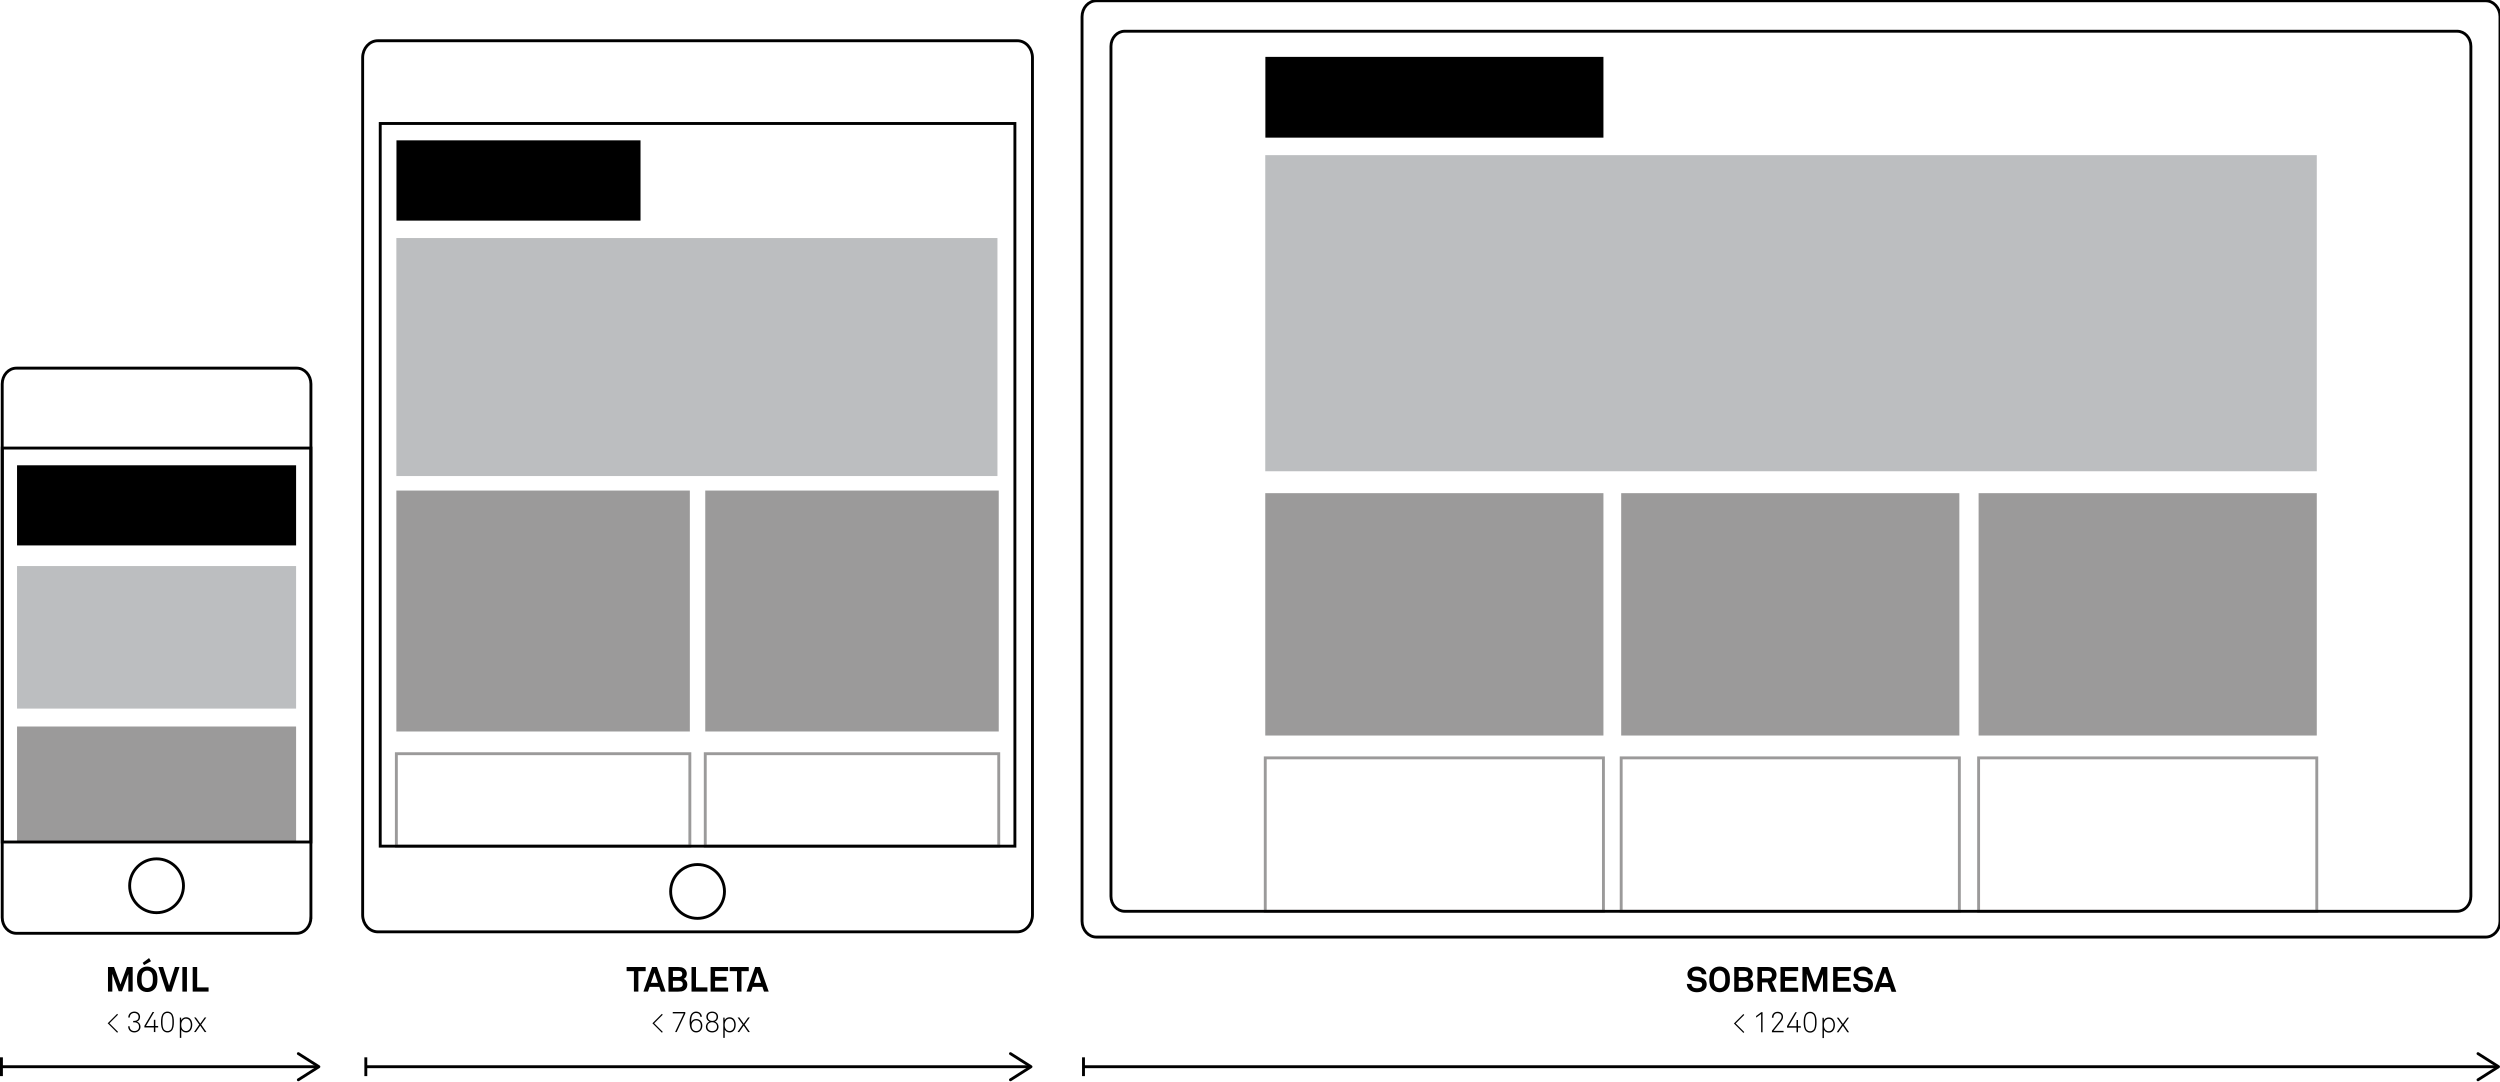 <?xml version="1.0" encoding="utf-8"?>
<!-- Generator: Adobe Illustrator 16.0.0, SVG Export Plug-In . SVG Version: 6.00 Build 0)  -->
<!DOCTYPE svg PUBLIC "-//W3C//DTD SVG 1.1//EN" "http://www.w3.org/Graphics/SVG/1.1/DTD/svg11.dtd">
<svg version="1.1" id="Layer_1" xmlns="http://www.w3.org/2000/svg" xmlns:xlink="http://www.w3.org/1999/xlink" x="0px" y="0px"
	 width="864.906px" height="374.5px" viewBox="0 0 864.906 374.5" enable-background="new 0 0 864.906 374.5" xml:space="preserve">
<rect x="137.125" y="260.752" fill="none" stroke="#9B9A9A" stroke-miterlimit="10" width="101.537" height="32.005"/>
<rect x="243.993" y="260.752" fill="none" stroke="#9B9A9A" stroke-miterlimit="10" width="101.537" height="32.005"/>
<rect x="137.125" y="82.349" fill="#BCBEC0" width="207.956" height="82.345"/>
<rect x="137.125" y="169.713" fill="#9B9A9A" width="101.537" height="83.357"/>
<rect x="243.993" y="169.713" fill="#9B9A9A" width="101.537" height="83.357"/>
<rect x="137.161" y="48.554" width="84.436" height="27.776"/>
<g>
	<rect x="437.731" y="262.194" fill="none" stroke="#9B9A9A" stroke-miterlimit="10" width="116.996" height="53.075"/>
	<rect x="560.869" y="262.194" fill="none" stroke="#9B9A9A" stroke-miterlimit="10" width="116.996" height="53.075"/>
	<rect x="437.731" y="53.673" fill="#BCBEC0" width="363.791" height="109.365"/>
	<rect x="437.731" y="170.616" fill="#9B9A9A" width="116.996" height="83.851"/>
	<rect x="560.869" y="170.616" fill="#9B9A9A" width="116.996" height="83.851"/>
	<rect x="684.525" y="262.194" fill="none" stroke="#9B9A9A" stroke-miterlimit="10" width="116.996" height="53.075"/>
	<rect x="684.525" y="170.616" fill="#9B9A9A" width="116.996" height="83.851"/>
	<rect x="437.772" y="19.678" width="116.955" height="27.94"/>
</g>
<rect x="5.895" y="251.345" fill="#9B9A9A" width="96.542" height="39.958"/>
<g>
	<path d="M220.857,335.989v7.067h-1.548v-7.067h-2.52v-1.44h6.588v1.44H220.857z"/>
	<path d="M228.657,343.057l-0.552-1.631h-3.384l-0.553,1.631h-1.56l2.988-8.508h1.691l2.988,8.508H228.657z M226.413,336.445
		l-1.212,3.588h2.424L226.413,336.445z"/>
	<path d="M237.789,340.585c0,0.384-0.067,0.74-0.204,1.068c-0.136,0.328-0.355,0.608-0.659,0.84
		c-0.337,0.256-0.696,0.416-1.08,0.479c-0.385,0.064-0.78,0.097-1.188,0.097h-3.384v-8.521h3.384c0.344,0,0.686,0.032,1.026,0.096
		c0.34,0.064,0.653,0.188,0.941,0.373c0.312,0.207,0.555,0.476,0.727,0.804s0.258,0.676,0.258,1.044c0,0.176-0.021,0.352-0.06,0.527
		c-0.041,0.177-0.104,0.347-0.192,0.511s-0.198,0.312-0.33,0.444c-0.132,0.131-0.286,0.238-0.462,0.317
		c0.408,0.185,0.714,0.45,0.918,0.798S237.789,340.186,237.789,340.585z M236.037,336.961c0-0.199-0.036-0.369-0.107-0.51
		c-0.072-0.141-0.168-0.252-0.288-0.336s-0.261-0.145-0.42-0.18c-0.16-0.037-0.328-0.055-0.504-0.055h-1.908v2.137h1.943
		c0.177,0,0.343-0.019,0.498-0.055c0.156-0.035,0.292-0.094,0.408-0.174s0.208-0.188,0.276-0.324
		C236.003,337.329,236.037,337.161,236.037,336.961z M236.218,340.549c0-0.455-0.141-0.775-0.421-0.959
		c-0.279-0.185-0.623-0.277-1.031-0.277h-1.956v2.365h1.908c0.176,0,0.354-0.019,0.533-0.055c0.181-0.036,0.343-0.098,0.486-0.186
		s0.26-0.205,0.348-0.348C236.173,340.945,236.218,340.766,236.218,340.549z"/>
	<path d="M239.241,343.057v-8.508h1.548v7.045h3.948v1.463H239.241z"/>
	<path d="M245.841,343.057v-8.508h6.06v1.404h-4.512v1.98h3.972v1.392h-3.972v2.328h4.512v1.403H245.841z"/>
	<path d="M256.521,335.989v7.067h-1.548v-7.067h-2.52v-1.44h6.588v1.44H256.521z"/>
	<path d="M264.32,343.057l-0.552-1.631h-3.384l-0.553,1.631h-1.56l2.988-8.508h1.691l2.988,8.508H264.32z M262.076,336.445
		l-1.212,3.588h2.424L262.076,336.445z"/>
	<path d="M228.995,357.287l-3.28-3.27l3.271-3.271l0.3,0.31l-2.96,2.961l2.97,2.97L228.995,357.287z"/>
	<path d="M234.096,357.057h-0.54l3.02-6.47h-3.83v-0.479h4.34v0.529L234.096,357.057z"/>
	<path d="M242.985,354.857c0,0.32-0.049,0.619-0.146,0.9c-0.097,0.279-0.236,0.525-0.42,0.739s-0.408,0.382-0.675,0.505
		s-0.57,0.186-0.91,0.186c-0.387,0-0.719-0.087-0.995-0.26c-0.276-0.174-0.491-0.371-0.645-0.591
		c-0.127-0.18-0.23-0.378-0.311-0.595s-0.142-0.445-0.185-0.686c-0.044-0.24-0.073-0.486-0.09-0.74
		c-0.017-0.252-0.025-0.502-0.025-0.75c0-0.266,0.009-0.535,0.025-0.809s0.053-0.539,0.109-0.796s0.136-0.498,0.235-0.725
		s0.229-0.431,0.39-0.61c0.16-0.174,0.36-0.326,0.601-0.46c0.239-0.134,0.533-0.2,0.88-0.2c0.28,0,0.538,0.044,0.774,0.131
		c0.237,0.086,0.442,0.208,0.615,0.364c0.174,0.157,0.313,0.347,0.42,0.57s0.167,0.472,0.181,0.745h-0.521
		c-0.026-0.4-0.168-0.722-0.425-0.965c-0.257-0.244-0.605-0.365-1.045-0.365c-0.254,0-0.47,0.045-0.65,0.135
		c-0.18,0.09-0.33,0.201-0.45,0.335c-0.146,0.16-0.262,0.353-0.345,0.575s-0.145,0.459-0.185,0.705s-0.065,0.496-0.075,0.75
		s-0.015,0.483-0.015,0.689c0.14-0.32,0.363-0.581,0.67-0.785c0.307-0.203,0.656-0.305,1.05-0.305c0.34,0,0.645,0.057,0.915,0.17
		c0.27,0.113,0.496,0.271,0.68,0.475c0.184,0.204,0.323,0.447,0.42,0.73S242.985,354.518,242.985,354.857z M242.475,354.857
		c0-0.24-0.031-0.472-0.095-0.695c-0.063-0.223-0.161-0.42-0.295-0.59s-0.304-0.307-0.51-0.41c-0.207-0.104-0.454-0.154-0.74-0.154
		c-0.227,0-0.427,0.037-0.6,0.114c-0.174,0.077-0.327,0.179-0.46,0.306c-0.354,0.34-0.53,0.81-0.53,1.409
		c0,0.24,0.033,0.472,0.1,0.695s0.167,0.423,0.3,0.601c0.134,0.176,0.301,0.316,0.5,0.42c0.2,0.104,0.434,0.154,0.7,0.154
		c0.287,0,0.532-0.051,0.735-0.154s0.371-0.24,0.505-0.41s0.231-0.367,0.295-0.59C242.443,355.328,242.475,355.098,242.475,354.857z
		"/>
	<path d="M248.585,355.227c0,0.314-0.061,0.592-0.181,0.836c-0.119,0.243-0.279,0.448-0.479,0.615c-0.2,0.166-0.434,0.293-0.7,0.379
		c-0.267,0.087-0.547,0.131-0.84,0.131c-0.294,0-0.572-0.044-0.835-0.131c-0.264-0.086-0.495-0.213-0.695-0.379
		c-0.2-0.167-0.358-0.372-0.475-0.615c-0.117-0.244-0.175-0.521-0.175-0.836c0-0.193,0.028-0.383,0.085-0.569
		s0.138-0.36,0.245-0.521c0.106-0.16,0.236-0.301,0.39-0.425c0.153-0.123,0.323-0.218,0.51-0.284
		c-0.326-0.127-0.587-0.341-0.78-0.641s-0.29-0.623-0.29-0.971c0-0.293,0.054-0.555,0.16-0.784s0.252-0.423,0.436-0.58
		c0.183-0.157,0.399-0.276,0.649-0.36c0.25-0.083,0.516-0.125,0.795-0.125c0.28,0,0.544,0.042,0.79,0.125
		c0.247,0.084,0.462,0.203,0.646,0.36s0.326,0.351,0.43,0.58s0.155,0.491,0.155,0.784c0,0.348-0.097,0.671-0.29,0.971
		s-0.453,0.514-0.78,0.641c0.187,0.066,0.356,0.161,0.51,0.284c0.153,0.124,0.284,0.265,0.391,0.425s0.188,0.334,0.245,0.521
		S248.585,355.033,248.585,355.227z M248.064,355.197c0-0.246-0.043-0.467-0.13-0.66s-0.205-0.355-0.354-0.484
		c-0.15-0.131-0.329-0.23-0.535-0.301c-0.207-0.07-0.427-0.105-0.66-0.105s-0.452,0.035-0.655,0.105s-0.38,0.17-0.53,0.301
		c-0.149,0.129-0.267,0.291-0.35,0.484s-0.125,0.414-0.125,0.66s0.043,0.465,0.13,0.654c0.087,0.19,0.205,0.351,0.355,0.48
		c0.149,0.13,0.328,0.229,0.535,0.295c0.206,0.066,0.426,0.1,0.659,0.1s0.452-0.033,0.655-0.1s0.38-0.165,0.53-0.295
		c0.149-0.13,0.267-0.29,0.35-0.48C248.023,355.662,248.064,355.443,248.064,355.197z M247.904,351.797
		c0-0.22-0.04-0.416-0.119-0.59c-0.08-0.174-0.188-0.318-0.325-0.436c-0.137-0.115-0.299-0.205-0.485-0.264
		c-0.187-0.061-0.384-0.091-0.59-0.091c-0.214,0-0.41,0.03-0.59,0.091c-0.181,0.059-0.339,0.148-0.476,0.264
		c-0.137,0.117-0.243,0.262-0.319,0.436c-0.077,0.174-0.115,0.37-0.115,0.59c0,0.227,0.038,0.429,0.115,0.605
		c0.076,0.176,0.183,0.324,0.319,0.445c0.137,0.119,0.299,0.209,0.485,0.27s0.387,0.09,0.6,0.09c0.214,0,0.412-0.029,0.596-0.09
		c0.183-0.061,0.341-0.15,0.475-0.27c0.134-0.121,0.238-0.27,0.315-0.445C247.866,352.226,247.904,352.023,247.904,351.797z"/>
	<path d="M254.534,354.547c0,0.414-0.063,0.807-0.189,1.18c-0.127,0.374-0.324,0.688-0.591,0.94c-0.166,0.16-0.361,0.286-0.585,0.38
		c-0.223,0.094-0.481,0.141-0.774,0.141c-0.18,0-0.355-0.023-0.525-0.07s-0.328-0.113-0.475-0.2s-0.278-0.19-0.396-0.31
		c-0.116-0.12-0.208-0.25-0.274-0.391v2.84h-0.5v-7h0.439l0.061,0.881c0.066-0.154,0.16-0.293,0.279-0.42
		c0.12-0.127,0.254-0.234,0.4-0.32c0.146-0.087,0.305-0.153,0.475-0.2c0.171-0.046,0.339-0.069,0.506-0.069
		c0.286,0,0.538,0.041,0.755,0.125c0.216,0.083,0.408,0.197,0.575,0.344c0.279,0.248,0.486,0.559,0.619,0.936
		C254.468,353.709,254.534,354.113,254.534,354.547z M254.024,354.557c0-0.359-0.052-0.696-0.155-1.01
		c-0.104-0.312-0.271-0.573-0.505-0.779c-0.127-0.113-0.27-0.201-0.43-0.26c-0.16-0.061-0.347-0.091-0.561-0.091
		c-0.22,0-0.413,0.036-0.58,0.11c-0.166,0.073-0.313,0.17-0.439,0.289c-0.227,0.221-0.39,0.479-0.49,0.775
		c-0.1,0.297-0.149,0.619-0.149,0.965c0,0.374,0.046,0.705,0.14,0.996c0.093,0.289,0.257,0.541,0.49,0.754
		c0.126,0.121,0.274,0.215,0.444,0.285s0.372,0.105,0.605,0.105s0.437-0.04,0.609-0.12c0.174-0.08,0.327-0.187,0.461-0.319
		c0.192-0.214,0.335-0.471,0.425-0.771S254.024,354.877,254.024,354.557z"/>
	<path d="M258.824,357.057l-1.54-2.229l-1.551,2.229h-0.59l1.8-2.59l-1.77-2.47h0.6l1.521,2.14l1.53-2.14h0.58l-1.78,2.47l1.8,2.59
		H258.824z"/>
</g>
<g>
	<path d="M590.458,340.573c0,0.403-0.066,0.75-0.2,1.04c-0.133,0.29-0.304,0.54-0.514,0.75c-0.331,0.33-0.731,0.566-1.203,0.707
		c-0.472,0.142-0.974,0.212-1.506,0.212c-0.459,0-0.913-0.066-1.36-0.199c-0.447-0.134-0.849-0.361-1.203-0.684
		c-0.258-0.233-0.472-0.521-0.641-0.864c-0.17-0.343-0.254-0.72-0.254-1.131h1.596c0,0.209,0.042,0.405,0.127,0.586
		c0.085,0.182,0.191,0.337,0.32,0.466c0.186,0.186,0.409,0.309,0.672,0.369c0.262,0.061,0.518,0.091,0.768,0.091
		c0.298,0,0.58-0.034,0.847-0.104c0.266-0.068,0.479-0.188,0.641-0.356c0.097-0.104,0.178-0.216,0.242-0.332
		c0.064-0.117,0.097-0.28,0.097-0.49c0-0.314-0.103-0.55-0.309-0.707c-0.205-0.157-0.441-0.261-0.707-0.309
		c-0.291-0.057-0.609-0.097-0.956-0.121s-0.661-0.061-0.943-0.108c-0.298-0.049-0.578-0.134-0.84-0.255
		c-0.263-0.12-0.492-0.279-0.689-0.478c-0.197-0.197-0.354-0.435-0.472-0.713s-0.176-0.595-0.176-0.949
		c0-0.339,0.068-0.649,0.206-0.932c0.137-0.282,0.318-0.536,0.544-0.762c0.282-0.282,0.646-0.504,1.089-0.665
		s0.919-0.242,1.427-0.242c0.46,0,0.901,0.071,1.324,0.212s0.78,0.349,1.07,0.623c0.258,0.241,0.466,0.516,0.623,0.822
		s0.239,0.641,0.247,1.004h-1.596c-0.008-0.153-0.047-0.305-0.115-0.454s-0.155-0.28-0.26-0.393
		c-0.138-0.146-0.331-0.258-0.58-0.339c-0.25-0.081-0.492-0.121-0.726-0.121c-0.242,0-0.49,0.032-0.744,0.097
		s-0.47,0.189-0.647,0.375c-0.088,0.097-0.159,0.202-0.211,0.314c-0.053,0.113-0.079,0.25-0.079,0.411
		c0,0.282,0.081,0.498,0.242,0.647c0.161,0.148,0.371,0.243,0.629,0.284c0.273,0.04,0.582,0.076,0.925,0.108
		s0.655,0.068,0.938,0.108c0.322,0.049,0.627,0.136,0.913,0.261s0.536,0.29,0.75,0.495c0.213,0.206,0.383,0.454,0.508,0.744
		S590.458,340.211,590.458,340.573z"/>
	<path d="M598.476,338.844c0,0.355-0.013,0.689-0.037,1.004c-0.023,0.314-0.076,0.617-0.157,0.907
		c-0.08,0.29-0.191,0.564-0.332,0.822c-0.142,0.258-0.329,0.504-0.562,0.737c-0.331,0.331-0.709,0.575-1.137,0.732
		c-0.428,0.156-0.871,0.235-1.33,0.235c-0.46,0-0.903-0.079-1.33-0.235c-0.428-0.157-0.807-0.401-1.137-0.732
		c-0.234-0.233-0.422-0.479-0.562-0.737c-0.142-0.258-0.252-0.532-0.333-0.822c-0.08-0.29-0.133-0.593-0.157-0.907
		s-0.036-0.648-0.036-1.004c0-0.347,0.012-0.681,0.036-1.004c0.024-0.322,0.077-0.629,0.157-0.919
		c0.081-0.29,0.191-0.563,0.333-0.822c0.141-0.258,0.328-0.504,0.562-0.737c0.33-0.331,0.709-0.574,1.137-0.731
		c0.427-0.157,0.87-0.236,1.33-0.236c0.459,0,0.902,0.079,1.33,0.236s0.806,0.4,1.137,0.731c0.233,0.233,0.421,0.479,0.562,0.737
		c0.141,0.259,0.252,0.532,0.332,0.822c0.081,0.29,0.134,0.597,0.157,0.919C598.463,338.163,598.476,338.497,598.476,338.844z
		 M596.891,338.844c0-0.193-0.004-0.402-0.012-0.629c-0.008-0.226-0.032-0.449-0.072-0.671c-0.041-0.222-0.104-0.434-0.188-0.635
		c-0.085-0.201-0.2-0.379-0.345-0.532c-0.17-0.186-0.375-0.326-0.617-0.423c-0.241-0.097-0.487-0.146-0.737-0.146
		s-0.496,0.049-0.738,0.146c-0.241,0.097-0.447,0.237-0.616,0.423c-0.146,0.153-0.26,0.331-0.345,0.532s-0.147,0.413-0.188,0.635
		s-0.064,0.445-0.072,0.671c-0.009,0.227-0.013,0.436-0.013,0.629s0.004,0.403,0.013,0.629c0.008,0.226,0.032,0.447,0.072,0.665
		s0.103,0.428,0.188,0.629c0.085,0.202,0.199,0.379,0.345,0.532c0.169,0.186,0.375,0.326,0.616,0.424
		c0.242,0.097,0.488,0.145,0.738,0.145s0.496-0.048,0.737-0.145c0.242-0.098,0.447-0.238,0.617-0.424
		c0.145-0.153,0.26-0.33,0.345-0.532c0.084-0.201,0.146-0.411,0.188-0.629c0.04-0.218,0.064-0.439,0.072-0.665
		S596.891,339.037,596.891,338.844z"/>
	<path d="M606.554,340.634c0,0.387-0.068,0.746-0.205,1.076c-0.138,0.331-0.359,0.613-0.666,0.847
		c-0.338,0.258-0.701,0.419-1.088,0.483s-0.786,0.097-1.197,0.097h-3.41v-8.586h3.41c0.347,0,0.691,0.032,1.034,0.097
		s0.659,0.189,0.949,0.375c0.314,0.21,0.558,0.479,0.731,0.811c0.173,0.33,0.26,0.682,0.26,1.052c0,0.178-0.02,0.355-0.061,0.532
		c-0.04,0.178-0.104,0.349-0.193,0.514c-0.089,0.166-0.199,0.314-0.332,0.447c-0.134,0.134-0.289,0.24-0.466,0.321
		c0.411,0.186,0.72,0.453,0.925,0.804C606.451,339.854,606.554,340.23,606.554,340.634z M604.788,336.981
		c0-0.201-0.036-0.373-0.108-0.514c-0.073-0.141-0.17-0.254-0.291-0.339c-0.12-0.085-0.262-0.145-0.423-0.182
		c-0.161-0.036-0.331-0.054-0.508-0.054h-1.923v2.152h1.959c0.178,0,0.345-0.019,0.502-0.055s0.294-0.095,0.411-0.175
		c0.117-0.081,0.21-0.189,0.278-0.327C604.754,337.353,604.788,337.184,604.788,336.981z M604.97,340.598
		c0-0.46-0.142-0.782-0.424-0.968s-0.629-0.278-1.04-0.278h-1.971v2.383h1.923c0.177,0,0.356-0.019,0.538-0.055
		s0.345-0.099,0.489-0.188c0.146-0.089,0.263-0.205,0.352-0.351C604.925,340.997,604.97,340.815,604.97,340.598z"/>
	<path d="M612.914,343.125l-1.427-3.241h-1.898v3.241h-1.572v-8.574h3.615c0.509,0,0.95,0.075,1.324,0.224
		c0.375,0.149,0.686,0.347,0.932,0.593s0.427,0.528,0.544,0.847s0.176,0.651,0.176,0.997c0,0.581-0.144,1.083-0.43,1.506
		c-0.286,0.424-0.667,0.724-1.143,0.901l1.572,3.507H612.914z M613.047,337.211c0-0.169-0.032-0.332-0.097-0.489
		s-0.157-0.296-0.278-0.417c-0.12-0.121-0.27-0.216-0.447-0.284c-0.177-0.068-0.375-0.104-0.593-0.104h-2.056v2.564h2.08
		c0.443,0,0.786-0.109,1.028-0.327S613.047,337.623,613.047,337.211z"/>
	<path d="M615.986,343.125v-8.574h6.106v1.415h-4.547v1.995h4.003v1.403h-4.003v2.346h4.547v1.415H615.986z"/>
	<path d="M630.68,343.125v-6.119l-2.226,5.998h-1.148l-2.213-6.07v6.191h-1.512v-8.574h2.104l2.249,6.107l2.262-6.107h1.995v8.574
		H630.68z"/>
	<path d="M634.199,343.125v-8.574h6.106v1.415h-4.547v1.995h4.003v1.403h-4.003v2.346h4.547v1.415H634.199z"/>
	<path d="M647.974,340.573c0,0.403-0.066,0.75-0.2,1.04c-0.133,0.29-0.304,0.54-0.514,0.75c-0.331,0.33-0.731,0.566-1.203,0.707
		c-0.472,0.142-0.974,0.212-1.506,0.212c-0.459,0-0.913-0.066-1.36-0.199c-0.447-0.134-0.849-0.361-1.203-0.684
		c-0.258-0.233-0.472-0.521-0.641-0.864c-0.17-0.343-0.254-0.72-0.254-1.131h1.596c0,0.209,0.042,0.405,0.127,0.586
		c0.085,0.182,0.191,0.337,0.32,0.466c0.186,0.186,0.409,0.309,0.672,0.369c0.262,0.061,0.518,0.091,0.768,0.091
		c0.298,0,0.58-0.034,0.847-0.104c0.266-0.068,0.479-0.188,0.641-0.356c0.097-0.104,0.178-0.216,0.242-0.332
		c0.064-0.117,0.097-0.28,0.097-0.49c0-0.314-0.103-0.55-0.309-0.707c-0.205-0.157-0.441-0.261-0.707-0.309
		c-0.291-0.057-0.609-0.097-0.956-0.121s-0.661-0.061-0.943-0.108c-0.298-0.049-0.578-0.134-0.84-0.255
		c-0.263-0.12-0.492-0.279-0.689-0.478c-0.197-0.197-0.354-0.435-0.472-0.713s-0.176-0.595-0.176-0.949
		c0-0.339,0.068-0.649,0.206-0.932c0.137-0.282,0.318-0.536,0.544-0.762c0.282-0.282,0.646-0.504,1.089-0.665
		s0.919-0.242,1.427-0.242c0.46,0,0.901,0.071,1.324,0.212s0.78,0.349,1.07,0.623c0.258,0.241,0.466,0.516,0.623,0.822
		s0.239,0.641,0.247,1.004h-1.596c-0.008-0.153-0.047-0.305-0.115-0.454s-0.155-0.28-0.26-0.393
		c-0.138-0.146-0.331-0.258-0.58-0.339c-0.25-0.081-0.492-0.121-0.726-0.121c-0.242,0-0.49,0.032-0.744,0.097
		s-0.47,0.189-0.647,0.375c-0.088,0.097-0.159,0.202-0.211,0.314c-0.053,0.113-0.079,0.25-0.079,0.411
		c0,0.282,0.081,0.498,0.242,0.647c0.161,0.148,0.371,0.243,0.629,0.284c0.273,0.04,0.582,0.076,0.925,0.108
		s0.655,0.068,0.938,0.108c0.322,0.049,0.627,0.136,0.913,0.261s0.536,0.29,0.75,0.495c0.213,0.206,0.383,0.454,0.508,0.744
		S647.974,340.211,647.974,340.573z"/>
	<path d="M654.406,343.125l-0.556-1.645h-3.411l-0.556,1.645h-1.572l3.011-8.574h1.706l3.011,8.574H654.406z M652.146,336.462
		l-1.222,3.615h2.442L652.146,336.462z"/>
	<path d="M603.151,357.355l-3.28-3.271l3.271-3.27l0.3,0.31l-2.96,2.96l2.97,2.97L603.151,357.355z"/>
	<path d="M609.281,357.125v-6.33l-1.729,1.271v-0.561l1.78-1.33h0.449v6.95H609.281z"/>
	<path d="M613.021,357.125v-0.54l2.779-3.47c0.141-0.174,0.269-0.382,0.386-0.625c0.116-0.243,0.175-0.481,0.175-0.715
		c0-0.2-0.035-0.379-0.105-0.535c-0.069-0.157-0.166-0.288-0.29-0.396c-0.123-0.106-0.268-0.188-0.435-0.245
		s-0.344-0.085-0.53-0.085c-0.479,0-0.843,0.148-1.09,0.445s-0.37,0.675-0.37,1.135h-0.529c0-0.3,0.045-0.575,0.135-0.825
		s0.222-0.466,0.395-0.649c0.174-0.184,0.382-0.327,0.625-0.43c0.243-0.104,0.521-0.155,0.835-0.155c0.267,0,0.516,0.04,0.745,0.12
		c0.23,0.08,0.427,0.194,0.59,0.345c0.164,0.15,0.292,0.333,0.386,0.55c0.093,0.217,0.14,0.459,0.14,0.726
		c0,0.3-0.068,0.592-0.205,0.875s-0.295,0.534-0.475,0.755l-2.601,3.239h3.47v0.48H613.021z"/>
	<path d="M622.041,355.535v1.59h-0.51v-1.59h-3.28v-0.55l2.83-4.811h0.57l-2.86,4.86h2.74v-2.15h0.51v2.15h0.97v0.5H622.041z"/>
	<path d="M628.461,353.645c0,0.273-0.009,0.554-0.025,0.841c-0.017,0.286-0.055,0.564-0.115,0.835c-0.06,0.27-0.144,0.523-0.25,0.76
		s-0.25,0.441-0.43,0.615c-0.16,0.153-0.355,0.285-0.585,0.395c-0.23,0.11-0.505,0.165-0.825,0.165s-0.595-0.055-0.825-0.165
		c-0.229-0.109-0.425-0.241-0.585-0.395c-0.18-0.174-0.323-0.379-0.43-0.615s-0.19-0.49-0.25-0.76
		c-0.06-0.271-0.099-0.549-0.115-0.835c-0.017-0.287-0.024-0.567-0.024-0.841c0-0.272,0.008-0.553,0.024-0.84
		c0.017-0.286,0.056-0.564,0.115-0.835c0.06-0.27,0.144-0.523,0.25-0.76s0.25-0.441,0.43-0.615c0.16-0.153,0.355-0.285,0.585-0.395
		c0.23-0.11,0.505-0.165,0.825-0.165s0.595,0.055,0.825,0.165c0.229,0.109,0.425,0.241,0.585,0.395
		c0.18,0.174,0.323,0.379,0.43,0.615s0.19,0.49,0.25,0.76c0.061,0.271,0.099,0.549,0.115,0.835
		C628.452,353.092,628.461,353.372,628.461,353.645z M627.95,353.645c0-0.227-0.005-0.466-0.015-0.72
		c-0.01-0.253-0.035-0.503-0.075-0.75c-0.04-0.246-0.104-0.479-0.189-0.7c-0.087-0.22-0.21-0.406-0.37-0.56
		c-0.127-0.12-0.275-0.217-0.445-0.29s-0.378-0.11-0.625-0.11c-0.246,0-0.455,0.037-0.625,0.11s-0.318,0.17-0.445,0.29
		c-0.159,0.153-0.283,0.34-0.369,0.56c-0.087,0.221-0.15,0.454-0.19,0.7c-0.04,0.247-0.065,0.497-0.075,0.75
		c-0.01,0.254-0.015,0.493-0.015,0.72c0,0.228,0.005,0.467,0.015,0.721c0.01,0.253,0.035,0.503,0.075,0.75
		c0.04,0.246,0.104,0.479,0.19,0.7c0.086,0.22,0.21,0.406,0.369,0.56c0.127,0.12,0.275,0.217,0.445,0.29s0.379,0.11,0.625,0.11
		c0.247,0,0.455-0.037,0.625-0.11s0.318-0.17,0.445-0.29c0.16-0.153,0.283-0.34,0.37-0.56c0.086-0.221,0.149-0.454,0.189-0.7
		c0.04-0.247,0.065-0.497,0.075-0.75C627.945,354.111,627.95,353.872,627.95,353.645z"/>
	<path d="M634.82,354.615c0,0.413-0.063,0.807-0.189,1.18c-0.127,0.373-0.324,0.687-0.591,0.94c-0.166,0.159-0.361,0.286-0.585,0.38
		c-0.223,0.093-0.481,0.14-0.774,0.14c-0.18,0-0.355-0.023-0.525-0.07c-0.17-0.046-0.328-0.113-0.475-0.199
		c-0.146-0.087-0.278-0.19-0.396-0.311c-0.116-0.12-0.208-0.25-0.274-0.39v2.84h-0.5v-7h0.439l0.061,0.88
		c0.066-0.153,0.16-0.293,0.279-0.42c0.12-0.127,0.254-0.233,0.4-0.32c0.146-0.086,0.305-0.153,0.475-0.199
		c0.171-0.047,0.339-0.07,0.506-0.07c0.286,0,0.538,0.042,0.755,0.125c0.216,0.083,0.408,0.198,0.575,0.345
		c0.279,0.247,0.486,0.559,0.619,0.936C634.754,353.776,634.82,354.182,634.82,354.615z M634.311,354.625
		c0-0.36-0.052-0.696-0.155-1.01s-0.271-0.573-0.505-0.78c-0.127-0.113-0.27-0.2-0.43-0.26c-0.16-0.061-0.347-0.09-0.561-0.09
		c-0.22,0-0.413,0.036-0.58,0.109c-0.166,0.073-0.313,0.17-0.439,0.29c-0.227,0.221-0.39,0.479-0.49,0.775
		c-0.1,0.297-0.149,0.618-0.149,0.965c0,0.373,0.046,0.705,0.14,0.995c0.093,0.29,0.257,0.542,0.49,0.755
		c0.126,0.12,0.274,0.215,0.444,0.285s0.372,0.104,0.605,0.104s0.437-0.04,0.609-0.12c0.174-0.079,0.327-0.187,0.461-0.319
		c0.192-0.214,0.335-0.47,0.425-0.771C634.266,355.255,634.311,354.945,634.311,354.625z"/>
	<path d="M639.11,357.125l-1.54-2.23l-1.551,2.23h-0.59l1.8-2.59l-1.77-2.47h0.6l1.521,2.14l1.53-2.14h0.58l-1.78,2.47l1.8,2.59
		H639.11z"/>
</g>
<g>
	<path d="M44.404,343.058v-6.071l-2.208,5.951h-1.14l-2.196-6.023v6.144h-1.5v-8.508h2.088l2.232,6.06l2.244-6.06h1.98v8.508H44.404
		z"/>
	<path d="M54.459,338.81c0,0.353-0.012,0.685-0.036,0.996s-0.076,0.612-0.156,0.899c-0.08,0.289-0.19,0.561-0.33,0.816
		c-0.14,0.256-0.326,0.5-0.558,0.732c-0.328,0.328-0.704,0.57-1.128,0.726c-0.424,0.156-0.864,0.233-1.32,0.233
		c-0.456,0-0.896-0.077-1.32-0.233c-0.424-0.155-0.8-0.397-1.128-0.726c-0.232-0.232-0.418-0.477-0.558-0.732
		s-0.25-0.527-0.33-0.816c-0.08-0.287-0.132-0.588-0.156-0.899s-0.036-0.644-0.036-0.996c0-0.344,0.012-0.676,0.036-0.996
		c0.024-0.319,0.076-0.624,0.156-0.911c0.08-0.289,0.19-0.561,0.33-0.816s0.326-0.5,0.558-0.732c0.328-0.328,0.704-0.57,1.128-0.727
		c0.424-0.155,0.864-0.233,1.32-0.233c0.456,0,0.896,0.078,1.32,0.233c0.424,0.156,0.8,0.398,1.128,0.727
		c0.232,0.232,0.418,0.477,0.558,0.732c0.14,0.256,0.25,0.527,0.33,0.816c0.08,0.287,0.132,0.592,0.156,0.911
		C54.447,338.134,54.459,338.466,54.459,338.81z M52.887,338.81c0-0.192-0.004-0.399-0.012-0.624
		c-0.008-0.224-0.032-0.445-0.072-0.666c-0.04-0.22-0.102-0.43-0.186-0.63s-0.198-0.376-0.342-0.528
		c-0.168-0.184-0.372-0.324-0.612-0.42c-0.24-0.096-0.484-0.144-0.732-0.144c-0.248,0-0.492,0.048-0.732,0.144
		c-0.24,0.096-0.444,0.236-0.612,0.42c-0.144,0.152-0.258,0.328-0.342,0.528s-0.146,0.41-0.186,0.63
		c-0.04,0.221-0.064,0.442-0.072,0.666c-0.008,0.225-0.012,0.432-0.012,0.624s0.004,0.4,0.012,0.624
		c0.008,0.225,0.032,0.443,0.072,0.66c0.04,0.216,0.102,0.424,0.186,0.624s0.198,0.376,0.342,0.528
		c0.168,0.184,0.372,0.324,0.612,0.42c0.24,0.096,0.484,0.144,0.732,0.144c0.248,0,0.492-0.048,0.732-0.144
		c0.24-0.096,0.444-0.236,0.612-0.42c0.144-0.152,0.258-0.328,0.342-0.528s0.146-0.408,0.186-0.624
		c0.04-0.217,0.064-0.436,0.072-0.66C52.883,339.21,52.887,339.002,52.887,338.81z M49.839,333.89l-0.48-0.78l2.208-1.656
		l0.672,1.092L49.839,333.89z"/>
	<path d="M59.307,343.058h-1.704l-2.82-8.508h1.644l2.064,6.491l2.052-6.491h1.56L59.307,343.058z"/>
	<path d="M63.099,343.058v-8.508h1.572v8.508H63.099z"/>
	<path d="M66.663,343.058v-8.508h1.548v7.044h3.948v1.464H66.663z"/>
	<path d="M40.531,357.287l-3.28-3.27l3.27-3.27l0.3,0.31l-2.96,2.96l2.97,2.971L40.531,357.287z"/>
	<path d="M48.61,355.238c0,0.293-0.057,0.56-0.17,0.799c-0.113,0.24-0.269,0.445-0.465,0.615c-0.197,0.17-0.425,0.302-0.685,0.396
		c-0.26,0.093-0.537,0.14-0.83,0.14c-0.333,0-0.63-0.055-0.89-0.165c-0.26-0.11-0.481-0.26-0.665-0.45
		c-0.183-0.189-0.323-0.416-0.42-0.68s-0.148-0.549-0.155-0.855h0.51c0,0.227,0.033,0.44,0.1,0.641
		c0.066,0.199,0.168,0.377,0.305,0.529c0.136,0.154,0.305,0.275,0.505,0.365s0.437,0.135,0.71,0.135
		c0.493,0,0.888-0.131,1.185-0.395c0.296-0.264,0.445-0.621,0.445-1.074c0-0.521-0.148-0.91-0.445-1.171
		c-0.297-0.26-0.695-0.39-1.195-0.39h-0.37v-0.48h0.37c0.453,0,0.815-0.116,1.085-0.35s0.405-0.584,0.405-1.05
		c0-0.207-0.039-0.394-0.115-0.56c-0.077-0.167-0.182-0.309-0.315-0.426c-0.133-0.116-0.288-0.207-0.465-0.27
		c-0.177-0.063-0.362-0.096-0.555-0.096c-0.48,0-0.865,0.144-1.155,0.43c-0.29,0.287-0.438,0.668-0.445,1.141h-0.52
		c0.006-0.307,0.063-0.586,0.17-0.84c0.106-0.254,0.255-0.471,0.445-0.65s0.414-0.318,0.67-0.414
		c0.257-0.098,0.535-0.146,0.835-0.146c0.267,0,0.52,0.044,0.76,0.13c0.24,0.087,0.45,0.209,0.63,0.365
		c0.18,0.156,0.322,0.348,0.425,0.574c0.103,0.227,0.155,0.48,0.155,0.761c0,0.38-0.093,0.72-0.28,1.02
		c-0.187,0.3-0.47,0.507-0.85,0.62c0.207,0.061,0.388,0.148,0.545,0.266c0.157,0.116,0.29,0.253,0.4,0.41
		c0.11,0.156,0.193,0.331,0.25,0.524S48.61,355.031,48.61,355.238z"/>
	<path d="M53.74,355.468v1.59h-0.51v-1.59h-3.28v-0.55l2.83-4.811h0.57l-2.86,4.86h2.74v-2.15h0.51v2.15h0.97v0.5H53.74z"/>
	<path d="M60.16,353.578c0,0.273-0.008,0.553-0.025,0.84c-0.017,0.286-0.055,0.564-0.115,0.834c-0.06,0.271-0.144,0.523-0.25,0.761
		c-0.107,0.237-0.25,0.441-0.43,0.614c-0.16,0.154-0.355,0.285-0.585,0.396s-0.505,0.165-0.825,0.165
		c-0.32,0-0.595-0.055-0.825-0.165s-0.425-0.241-0.585-0.396c-0.18-0.173-0.324-0.377-0.43-0.614c-0.107-0.237-0.19-0.49-0.25-0.761
		c-0.06-0.27-0.099-0.548-0.115-0.834c-0.017-0.287-0.025-0.566-0.025-0.84s0.008-0.554,0.025-0.84
		c0.017-0.287,0.055-0.565,0.115-0.836c0.06-0.27,0.143-0.523,0.25-0.76c0.106-0.236,0.25-0.441,0.43-0.615
		c0.16-0.152,0.355-0.285,0.585-0.395c0.23-0.11,0.505-0.165,0.825-0.165c0.32,0,0.595,0.055,0.825,0.165
		c0.23,0.109,0.425,0.242,0.585,0.395c0.18,0.174,0.323,0.379,0.43,0.615c0.106,0.236,0.19,0.49,0.25,0.76
		c0.06,0.271,0.098,0.549,0.115,0.836C60.151,353.024,60.16,353.305,60.16,353.578z M59.65,353.578c0-0.227-0.005-0.467-0.015-0.721
		c-0.01-0.253-0.035-0.503-0.075-0.75c-0.04-0.246-0.104-0.48-0.19-0.699c-0.086-0.221-0.21-0.407-0.37-0.561
		c-0.127-0.12-0.275-0.217-0.445-0.29s-0.378-0.11-0.625-0.11s-0.455,0.037-0.625,0.11s-0.318,0.17-0.445,0.29
		c-0.16,0.153-0.284,0.34-0.37,0.561c-0.086,0.219-0.15,0.453-0.19,0.699c-0.04,0.247-0.065,0.497-0.075,0.75
		c-0.01,0.254-0.015,0.494-0.015,0.721s0.005,0.467,0.015,0.72c0.01,0.253,0.035,0.503,0.075,0.75s0.104,0.479,0.19,0.7
		c0.086,0.22,0.21,0.406,0.37,0.56c0.126,0.12,0.275,0.217,0.445,0.29s0.378,0.109,0.625,0.109s0.455-0.036,0.625-0.109
		s0.318-0.17,0.445-0.29c0.16-0.153,0.283-0.34,0.37-0.56c0.087-0.221,0.15-0.453,0.19-0.7c0.04-0.247,0.065-0.497,0.075-0.75
		C59.645,354.045,59.65,353.805,59.65,353.578z"/>
	<path d="M66.52,354.548c0,0.413-0.063,0.807-0.19,1.18c-0.126,0.374-0.323,0.687-0.59,0.94c-0.167,0.16-0.362,0.286-0.585,0.38
		c-0.224,0.093-0.482,0.14-0.775,0.14c-0.18,0-0.355-0.023-0.525-0.07c-0.17-0.047-0.328-0.113-0.475-0.199
		c-0.147-0.087-0.279-0.19-0.395-0.311c-0.117-0.119-0.208-0.25-0.275-0.39v2.84h-0.5v-7h0.44l0.06,0.88
		c0.066-0.153,0.16-0.293,0.28-0.42s0.253-0.233,0.4-0.32c0.146-0.086,0.305-0.152,0.475-0.199s0.338-0.07,0.505-0.07
		c0.287,0,0.539,0.041,0.755,0.125c0.217,0.084,0.409,0.198,0.575,0.345c0.28,0.247,0.487,0.559,0.62,0.935
		C66.453,353.709,66.52,354.114,66.52,354.548z M66.01,354.558c0-0.36-0.052-0.696-0.155-1.01c-0.103-0.313-0.271-0.573-0.505-0.78
		c-0.126-0.113-0.27-0.2-0.43-0.26c-0.16-0.061-0.347-0.09-0.56-0.09c-0.22,0-0.414,0.036-0.58,0.109
		c-0.167,0.074-0.313,0.17-0.44,0.29c-0.227,0.22-0.39,0.479-0.49,0.775c-0.1,0.296-0.15,0.618-0.15,0.965
		c0,0.374,0.046,0.705,0.14,0.995c0.093,0.29,0.256,0.541,0.49,0.755c0.126,0.12,0.275,0.215,0.445,0.285
		c0.17,0.069,0.372,0.104,0.605,0.104c0.233,0,0.437-0.039,0.61-0.119s0.327-0.188,0.46-0.32c0.193-0.213,0.335-0.471,0.425-0.77
		C65.965,355.188,66.01,354.877,66.01,354.558z"/>
	<path d="M70.809,357.058l-1.54-2.229l-1.55,2.229h-0.59l1.8-2.59l-1.77-2.47h0.6l1.52,2.14l1.53-2.14h0.58l-1.78,2.47l1.8,2.59
		H70.809z"/>
</g>
<g>
	<g>
		<line fill="none" stroke="#000000" stroke-miterlimit="10" x1="109.623" y1="369.043" x2="0.5" y2="369.043"/>
		<g>
			<path d="M102.788,364.243c-0.148,0.232-0.08,0.542,0.153,0.69l6.453,4.109l-6.453,4.109c-0.233,0.148-0.302,0.458-0.153,0.69
				s0.459,0.3,0.69,0.153l7.115-4.531c0.144-0.092,0.231-0.251,0.231-0.422s-0.087-0.33-0.231-0.422l-7.115-4.531
				c-0.083-0.053-0.176-0.078-0.268-0.078C103.045,364.012,102.884,364.094,102.788,364.243z"/>
		</g>
		<g>
			<rect y="365.793" width="1" height="6.5"/>
		</g>
	</g>
</g>
<path fill="none" stroke="#000000" stroke-miterlimit="10" d="M107.563,317.418c0,3.021-2.192,5.47-4.897,5.47H5.665
	c-2.705,0-4.897-2.448-4.897-5.47V132.835c0-3.021,2.192-5.471,4.897-5.471h97.002c2.705,0,4.897,2.449,4.897,5.471V317.418z"/>
<rect x="0.786" y="155.013" fill="none" stroke="#000000" stroke-miterlimit="10" width="106.76" height="136.29"/>
<circle fill="none" stroke="#000000" stroke-miterlimit="10" cx="54.166" cy="306.438" r="9.313"/>
<g>
	<g>
		<line fill="none" stroke="#000000" stroke-miterlimit="10" x1="355.991" y1="369.043" x2="126.56" y2="369.043"/>
		<g>
			<path d="M349.157,364.243c-0.148,0.232-0.08,0.542,0.153,0.69l6.453,4.109l-6.453,4.109c-0.233,0.148-0.302,0.458-0.153,0.69
				s0.459,0.3,0.69,0.153l7.115-4.531c0.144-0.092,0.231-0.251,0.231-0.422s-0.087-0.33-0.231-0.422l-7.115-4.531
				c-0.083-0.053-0.176-0.078-0.268-0.078C349.414,364.012,349.252,364.094,349.157,364.243z"/>
		</g>
		<g>
			<rect x="126.06" y="365.793" width="1" height="6.5"/>
		</g>
	</g>
</g>
<g>
	<g>
		<line fill="none" stroke="#000000" stroke-miterlimit="10" x1="863.704" y1="369.043" x2="374.847" y2="369.043"/>
		<g>
			<path d="M856.869,364.243c-0.148,0.232-0.079,0.542,0.154,0.69l6.452,4.109l-6.452,4.109c-0.233,0.148-0.303,0.458-0.154,0.69
				s0.46,0.3,0.691,0.153l7.114-4.531c0.144-0.092,0.231-0.251,0.231-0.422s-0.088-0.33-0.231-0.422l-7.114-4.531
				c-0.084-0.053-0.177-0.078-0.269-0.078C857.127,364.012,856.965,364.094,856.869,364.243z"/>
		</g>
		<g>
			<rect x="374.347" y="365.793" width="1" height="6.5"/>
		</g>
	</g>
</g>
<path fill="none" stroke="#000000" stroke-miterlimit="10" d="M125.466,19.955c0-3.239,2.352-5.864,5.25-5.864h221.229
	c2.899,0,5.249,2.625,5.249,5.864v296.562c0,3.239-2.35,5.865-5.249,5.865H130.716c-2.898,0-5.25-2.626-5.25-5.865V19.955z"/>
<rect x="131.544" y="42.72" fill="none" stroke="#000000" stroke-miterlimit="10" width="219.572" height="250.02"/>
<circle fill="none" stroke="#000000" stroke-miterlimit="10" cx="241.33" cy="308.408" r="9.313"/>
<path fill="none" stroke="#000000" stroke-miterlimit="10" d="M864.906,318.676c0,3.045-2.208,5.512-4.935,5.512H379.282
	c-2.726,0-4.935-2.467-4.935-5.512V5.783c0-3.045,2.209-5.513,4.935-5.513h480.689c2.727,0,4.935,2.468,4.935,5.513V318.676z"/>
<path fill="none" stroke="#000000" stroke-miterlimit="10" d="M854.829,310.088c0,2.863-2.118,5.182-4.733,5.182h-461.01
	c-2.615,0-4.733-2.318-4.733-5.182V15.989c0-2.862,2.118-5.182,4.733-5.182h461.01c2.615,0,4.733,2.32,4.733,5.182V310.088z"/>
<rect x="5.895" y="160.973" width="96.542" height="27.724"/>
<rect x="5.895" y="195.83" fill="#BCBEC0" width="96.542" height="49.32"/>
</svg>
